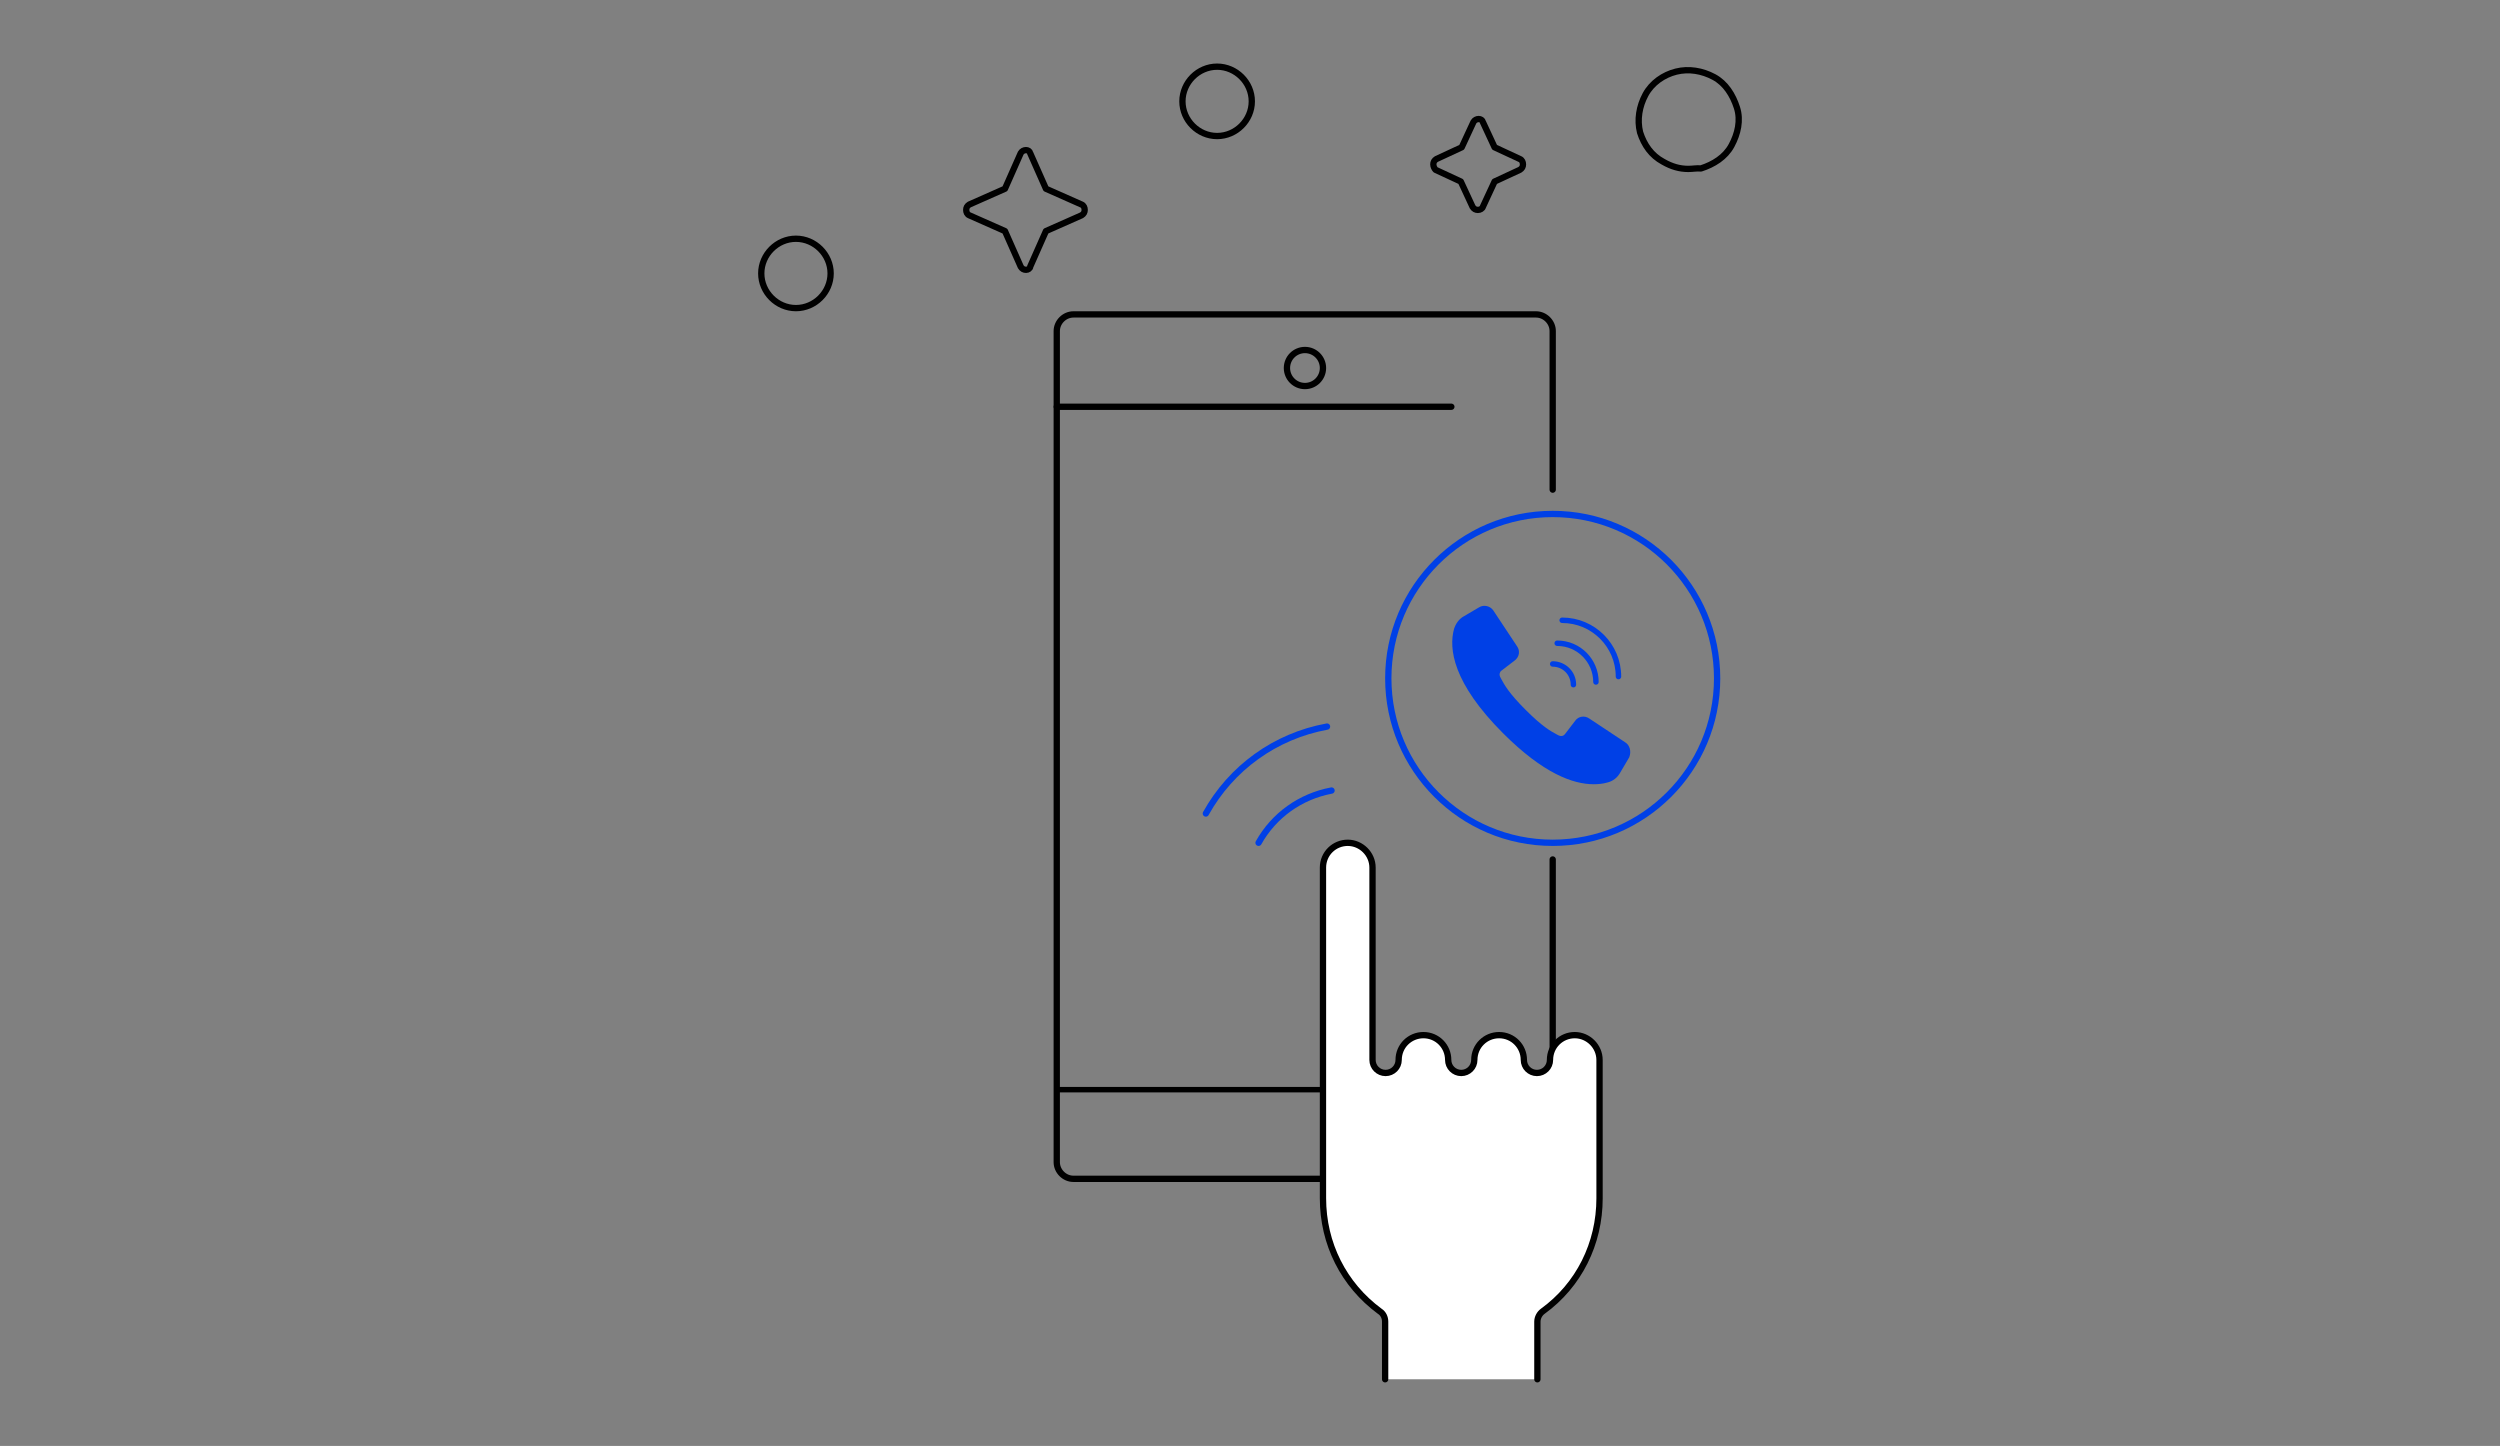 <?xml version="1.0" encoding="utf-8"?>
<!-- Generator: Adobe Illustrator 22.0.0, SVG Export Plug-In . SVG Version: 6.00 Build 0)  -->
<svg version="1.1" id="Layer_1" xmlns="http://www.w3.org/2000/svg" xmlns:xlink="http://www.w3.org/1999/xlink" x="0px" y="0px"
	 viewBox="0 0 555 321" style="enable-background:new 0 0 555 321;" xml:space="preserve">
<rect x="0" y="0" width="555" height="321" fill="#808080" stroke="none"/>
<style type="text/css">
	.st0{fill:#FFFFFF;}
	.st1{fill:#F8F9FB;}
	.st2{fill:#FFFFFF;stroke:#000000;stroke-width:1.4;stroke-linecap:round;stroke-linejoin:round;stroke-miterlimit:10;}
	.st3{fill:none;stroke:#000000;stroke-width:1.4;stroke-linecap:round;stroke-linejoin:round;stroke-miterlimit:10;}
	.st4{fill:#0040E6;}
	.st5{fill:#E6E7E8;stroke:#231F20;stroke-width:1.4;stroke-linecap:round;stroke-miterlimit:10;}
	.st6{fill:none;stroke:#000000;stroke-width:1.4;stroke-miterlimit:10;}
	.st7{fill:none;stroke:#A5A5A5;stroke-width:1.4;stroke-linecap:round;stroke-linejoin:round;stroke-miterlimit:10;}
	.st8{fill:none;stroke:#0040E6;stroke-width:1.4;stroke-linecap:round;stroke-linejoin:round;}
	.st9{fill:none;stroke:#0040E6;stroke-width:1.4;stroke-linecap:round;stroke-linejoin:round;stroke-miterlimit:10;}
	.st10{fill:none;stroke:#0040E6;stroke-width:1.213;stroke-linecap:round;stroke-linejoin:round;stroke-miterlimit:10;}
	.st11{fill:none;stroke:#000000;stroke-width:1.213;stroke-linecap:round;stroke-linejoin:round;stroke-miterlimit:10;}
	.st12{fill:none;stroke:#000000;stroke-width:1.432;stroke-miterlimit:10;}
	.st13{fill:none;stroke:#000000;stroke-width:1.432;stroke-linecap:round;stroke-linejoin:round;stroke-miterlimit:10;}
	.st14{fill:none;stroke:#000000;stroke-width:3.959;stroke-miterlimit:10;}
	.st15{fill:#0041E7;}
</style>
<path class="st3" d="M344.7,190.8v67.2c0,2-1.7,3.7-3.7,3.7H238.3c-2,0-3.7-1.7-3.7-3.7V73.5c0-2,1.7-3.7,3.7-3.7H341
	c2,0,3.7,1.7,3.7,3.7v35.2"/>
<line class="st3" x1="234.6" y1="90.3" x2="322.2" y2="90.3"/>
<circle class="st3" cx="289.7" cy="81.7" r="4"/>
<circle class="st9" cx="344.7" cy="150.6" r="36.5"/>
<path class="st9" d="M294.6,161.3c-11.5,2.1-21.3,9.2-26.9,19.3"/>
<path class="st9" d="M295.6,175.5c-6.9,1.3-12.8,5.5-16.2,11.6"/>
<g>
	<path class="st4" d="M360.8,164.8l-8-5.3c-1-0.7-2.4-0.5-3.1,0.5l-2.3,3c-0.3,0.4-0.8,0.5-1.3,0.3l-0.4-0.2c-1.5-0.8-3.3-1.8-7-5.5
		c-3.7-3.7-4.7-5.5-5.5-7l-0.2-0.4c-0.2-0.4-0.1-1,0.3-1.3l3-2.3c1-0.8,1.2-2.1,0.5-3.1l-5.3-8c-0.7-1-2.1-1.3-3.1-0.7l-3.4,2
		c-1.1,0.6-1.8,1.6-2.2,2.8c-1.2,4.4-0.3,12,10.9,23.2c8.9,8.9,15.5,11.3,20.1,11.3c1,0,2.1-0.1,3.1-0.4c1.2-0.3,2.2-1.1,2.8-2.2
		l2-3.4C362.2,166.8,361.8,165.4,360.8,164.8z"/>
	<path class="st10" d="M359.3,150.2c0-6.9-5.6-12.5-12.5-12.5"/>
	<path class="st10" d="M354.3,151.4c0-4.7-3.8-8.6-8.6-8.6"/>
	<path class="st10" d="M349.3,152c0-2.6-2.1-4.6-4.6-4.6"/>
</g>
<g>
	<path class="st3" d="M227.8,59.9c-0.5,0-0.9-0.2-1.2-0.7l-3.5-7.9l-7.9-3.5c-0.5-0.2-0.7-0.7-0.7-1.2s0.2-0.9,0.7-1.2l7.9-3.5
		l3.5-7.9c0.5-0.9,1.9-0.9,2.1,0l3.5,7.9l7.9,3.5c0.5,0.2,0.7,0.7,0.7,1.2s-0.2,0.9-0.7,1.2l-7.9,3.5l-3.5,7.9
		C228.7,59.6,228.2,59.9,227.8,59.9z"/>
	<path class="st3" d="M328.1,46.6L328.1,46.6c-0.5,0-0.9-0.2-1.2-0.7l-2.6-5.6l-5.6-2.6c-0.2-0.2-0.5-0.7-0.5-1.2s0.2-0.9,0.7-1.2
		l5.6-2.6l2.6-5.6c0.5-0.9,1.9-0.9,2.1,0l2.6,5.6l5.6,2.6c0.5,0.2,0.7,0.7,0.7,1.2s-0.2,0.9-0.7,1.2l-5.6,2.6l-2.6,5.6
		C329.1,46.3,328.6,46.6,328.1,46.6z"/>
	<path class="st3" d="M374.8,37.5c-1.9,0-3.7-0.5-5.6-1.6c-2.6-1.4-4.2-3.7-5.1-6.5c-0.7-2.8-0.2-5.8,1.2-8.4s4-4.4,6.8-5.1l0,0
		c2.8-0.7,5.8-0.2,8.4,1.2c2.6,1.4,4.2,4,5.1,6.8s0.2,5.8-1.2,8.4s-4,4.2-6.8,5.1C376.7,37.3,375.8,37.5,374.8,37.5z"/>
	<path class="st3" d="M270.2,30.2c-4.2,0-7.7-3.5-7.7-7.7s3.5-7.7,7.7-7.7s7.7,3.5,7.7,7.7S274.4,30.2,270.2,30.2z"/>
	<path class="st3" d="M176.7,68.4c-4.2,0-7.7-3.5-7.7-7.7s3.5-7.7,7.7-7.7c4.2,0,7.7,3.5,7.7,7.7S180.9,68.4,176.7,68.4z"/>
</g>
<line class="st11" x1="234.7" y1="241.9" x2="340.5" y2="241.9"/>
<path class="st2" d="M307.5,306.2v-12.8c0-0.9-0.4-1.8-1.2-2.3c-8-5.9-12.6-15-12.6-25.1v-73.4c0-3.1,2.5-5.5,5.5-5.5
	c3,0,5.5,2.5,5.5,5.5v42.7c0,1.6,1.3,2.9,2.9,2.9c1.6,0,2.9-1.3,2.9-2.9c0-3.1,2.5-5.5,5.5-5.5c3.1,0,5.5,2.5,5.5,5.5
	c0,1.6,1.3,2.9,2.9,2.9s2.9-1.3,2.9-2.9c0-3.1,2.5-5.5,5.5-5.5c3.1,0,5.5,2.5,5.5,5.5c0,1.6,1.3,2.9,2.9,2.9s2.9-1.3,2.9-2.9
	c0-3.1,2.5-5.5,5.5-5.5s5.5,2.5,5.5,5.5V266c0,10.1-4.6,19.3-12.6,25.1c-0.7,0.5-1.2,1.4-1.2,2.3v12.8"/>
</svg>
